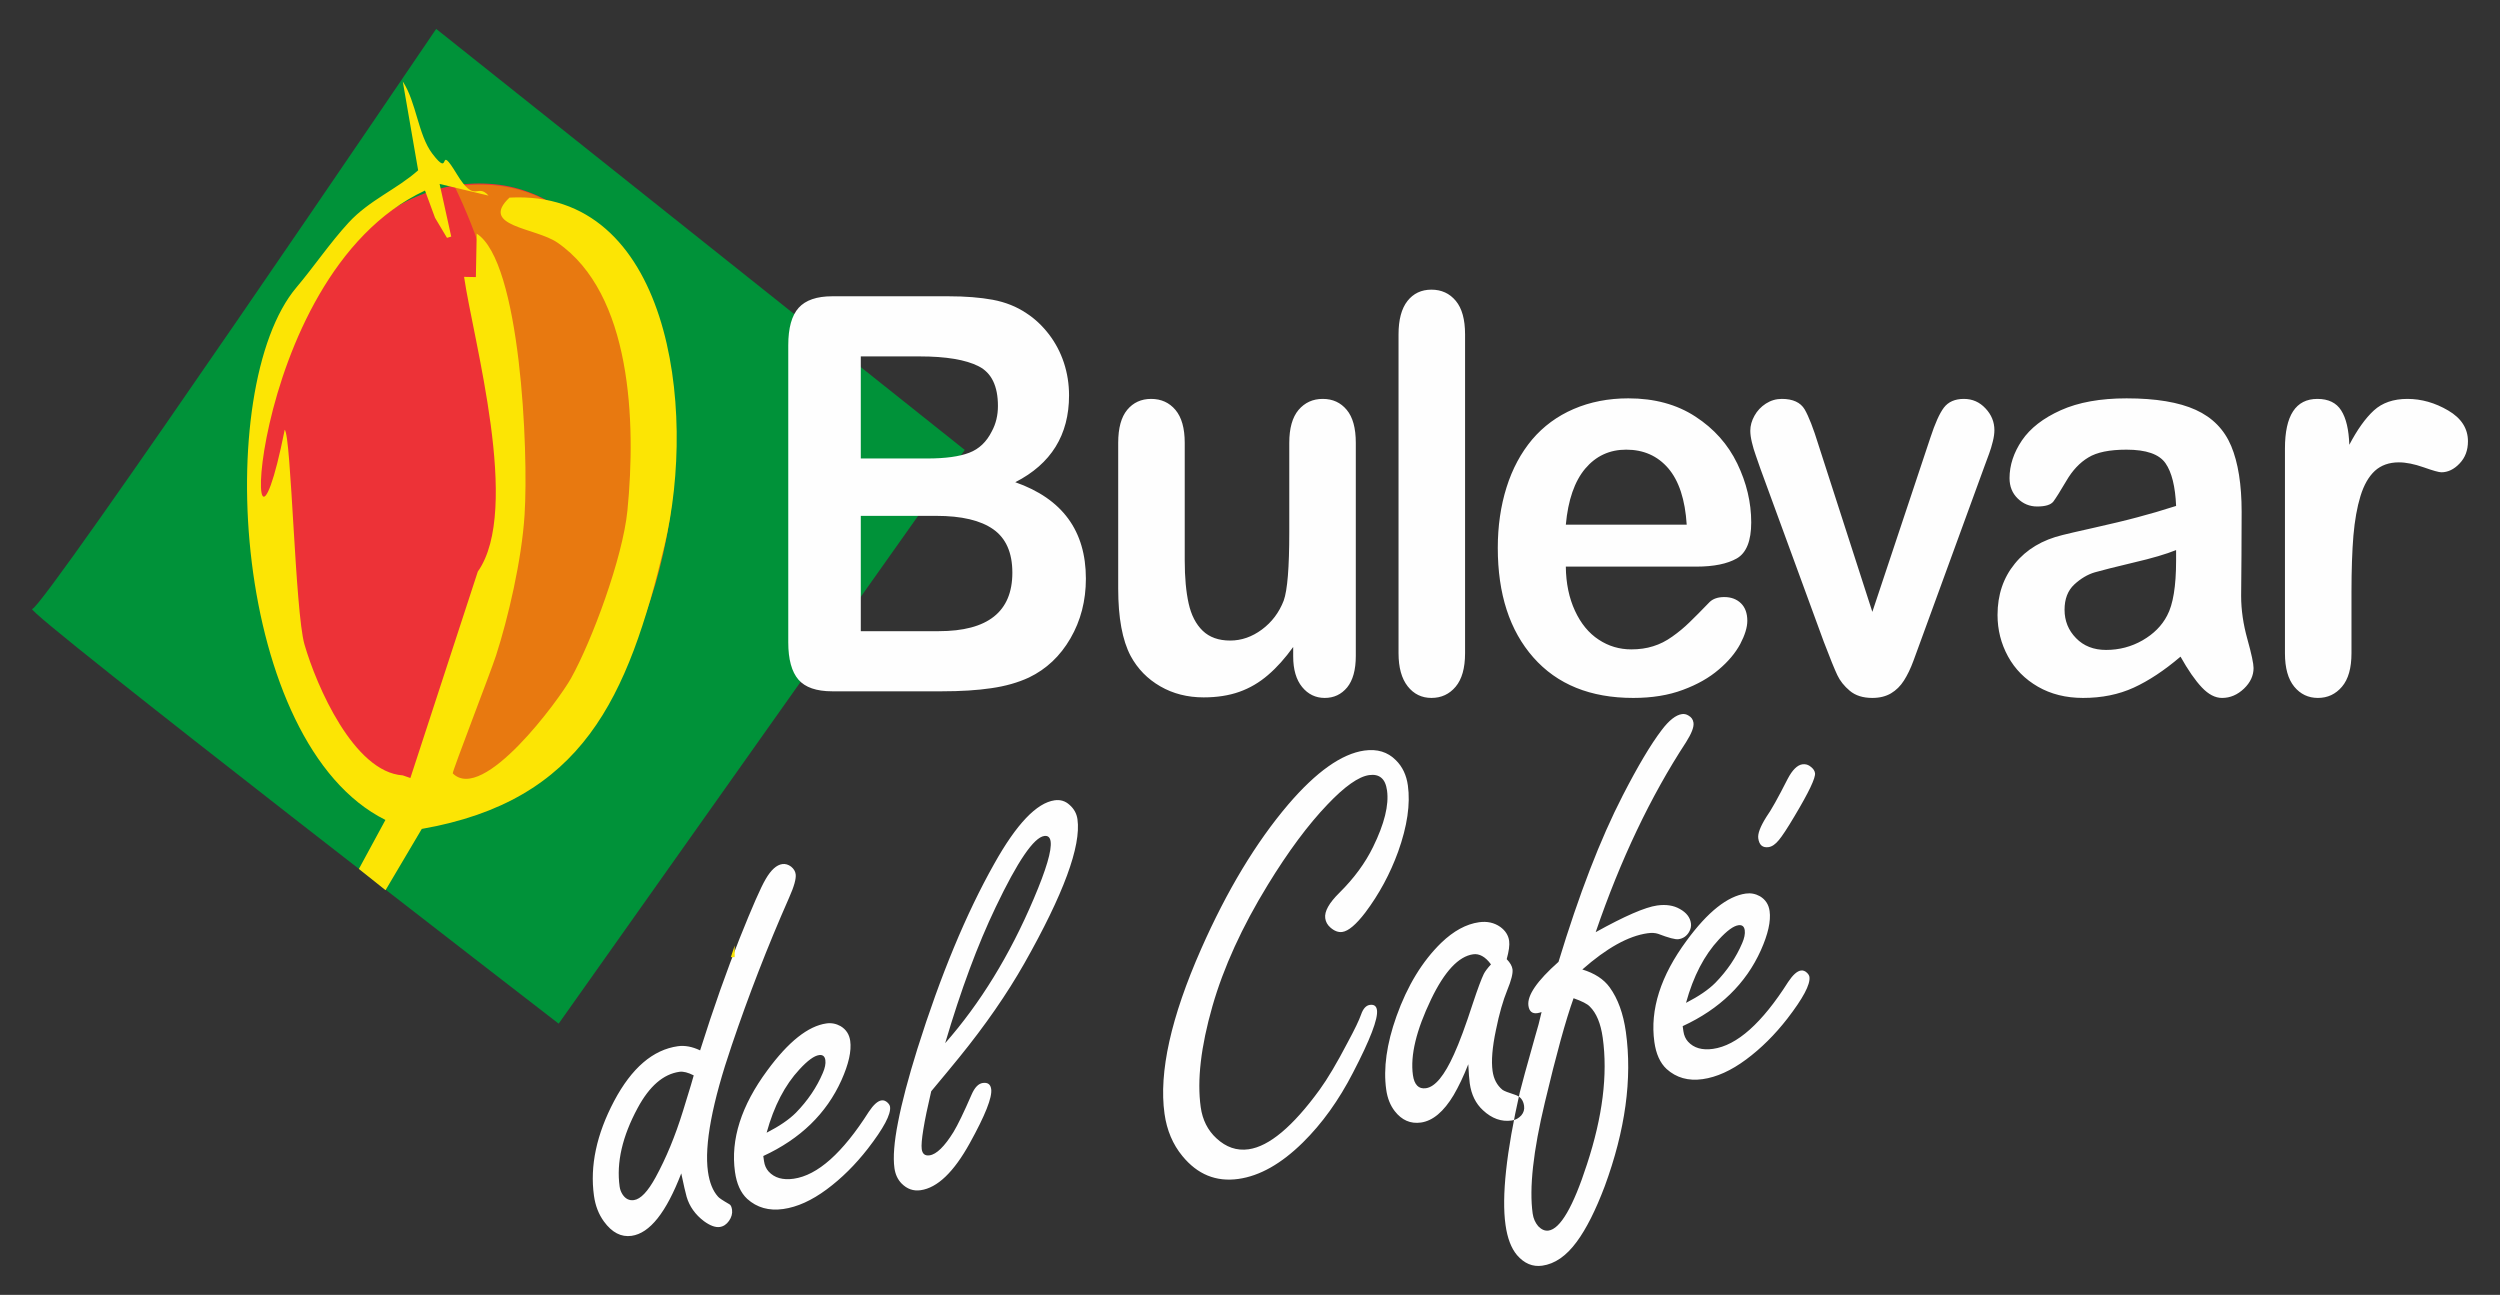 <?xml version="1.0" encoding="UTF-8"?>
<!DOCTYPE svg PUBLIC "-//W3C//DTD SVG 1.1//EN" "http://www.w3.org/Graphics/SVG/1.1/DTD/svg11.dtd">
<!-- Creator: CorelDRAW X7 -->
<svg xmlns="http://www.w3.org/2000/svg" xml:space="preserve" width="195mm" height="101mm" version="1.1" style="shape-rendering:geometricPrecision; text-rendering:geometricPrecision; image-rendering:optimizeQuality; fill-rule:evenodd; clip-rule:evenodd"
viewBox="0 0 1950000 1010000"
 xmlns:xlink="http://www.w3.org/1999/xlink">
 <rect x="0" y="0" width="1950000" height="1010000" fill="#333333" stroke="none"/>
 <defs>
  <style type="text/css">
   <![CDATA[
    .fil1 {fill:#FEFEFE}
    .fil2 {fill:#ED3237}
    .fil0 {fill:#009239}
    .fil3 {fill:#E87910}
    .fil4 {fill:#FCE504}
   ]]>
  </style>
 </defs>
 <g id="Capa_x0020_1">
  <path class="fil0" d="M340221 22545c0,0 -306549,452436 -315091,452436 -8542,0 410622,323468 410622,323468l316766 -447495 -412297 -328409z"/>
  <path class="fil1" d="M734560 539222l-85380 0c-12359,0 -21135,-3012 -26402,-9109 -5267,-6097 -7934,-15852 -7934,-29120l0 -231665c0,-13556 2730,-23311 8130,-29265 5394,-5952 14110,-8964 26206,-8964l90517 0c13331,0 24904,931 34659,2724 9822,1866 18598,5308 26339,10544 6629,4304 12419,9825 17556,16495 5071,6670 8906,13987 11576,22022 2664,8102 4032,16568 4032,25531 0,30843 -13983,53435 -41947,67710 36744,12909 55082,37940 55082,75234 0,17214 -4032,32778 -12029,46550 -8001,13844 -18795,24026 -32385,30554 -8517,3946 -18272,6743 -29329,8320 -11054,1651 -23995,2439 -38691,2439zm-4229 -136847l-58911 0 0 89940 60799 0c38302,0 57419,-15206 57419,-45615 0,-15567 -4941,-26826 -14892,-33854 -9882,-6959 -24708,-10471 -44415,-10471zm-58911 -124369l0 79612 51893 0c14110,0 24967,-1507 32641,-4447 7738,-2939 13591,-8535 17686,-16783 3190,-5881 4748,-12479 4748,-19722 0,-15567 -5007,-25893 -15086,-30985 -10014,-5093 -25360,-7675 -45909,-7675l-45973 0zm337272 234032l0 -7386c-6243,8678 -12745,15994 -19640,21876 -6826,5881 -14307,10255 -22434,13125 -8127,2870 -17363,4304 -27767,4304 -12616,0 -23866,-2869 -33811,-8608 -9951,-5736 -17689,-13626 -23152,-23739 -6439,-12194 -9689,-29696 -9689,-52573l0 -113613c0,-11547 2341,-20080 7022,-25746 4684,-5666 10927,-8536 18664,-8536 7801,0 14174,2870 18988,8605 4811,5740 7218,14275 7218,25677l0 91806c0,13271 1039,24458 3057,33497 2014,9036 5656,16137 10923,21230 5268,5093 12422,7675 21459,7675 8779,0 17036,-2870 24774,-8609 7741,-5736 13397,-13268 16976,-22519 2927,-8105 4355,-25892 4355,-53362l0 -69718c0,-11402 2407,-19937 7218,-25677 4878,-5735 11187,-8605 18922,-8605 7740,0 13983,2870 18664,8536 4748,5666 7089,14199 7089,25746l0 166186c0,10902 -2278,19076 -6763,24600 -4551,5451 -10341,8175 -17492,8175 -7089,0 -13008,-2867 -17626,-8533 -4615,-5666 -6955,-13628 -6955,-23814zm82168 -2509l0 -248737c0,-11475 2340,-20156 6958,-26035 4618,-5881 10861,-8824 18728,-8824 7804,0 14177,2943 18991,8752 4808,5808 7215,14487 7215,26107l0 248737c0,11618 -2470,20296 -7348,26108 -4874,5809 -11184,8748 -18858,8748 -7608,0 -13787,-3012 -18531,-9036 -4748,-6024 -7155,-14630 -7155,-25820zm232251 -67564l-101767 0c130,13053 2537,24531 7155,34498 4615,9971 10794,17430 18465,22450 7674,5093 16194,7604 25427,7604 6242,0 11902,-788 17040,-2439 5200,-1577 10141,-4089 14952,-7531 4878,-3443 9299,-7101 13331,-11045 4099,-3946 9366,-9254 15868,-15994 2664,-2512 6439,-3801 11380,-3801 5334,0 9689,1647 13005,4875 3253,3157 4944,7747 4944,13628 0,5163 -1888,11190 -5530,18145 -3706,6886 -9233,13556 -16711,19869 -7411,6382 -16713,11690 -27960,15852 -11250,4231 -24192,6309 -38758,6309 -33427,0 -59370,-10541 -77905,-31555 -18531,-21018 -27767,-49492 -27767,-85497 0,-16926 2277,-32705 6829,-47192 4551,-14491 11250,-26897 19963,-37298 8779,-10328 19573,-18288 32385,-23811 12812,-5524 27052,-8321 42660,-8321 20352,0 37779,4735 52282,14202 14563,9467 25423,21661 32705,36721 7221,14991 10860,30267 10860,45834 0,14414 -3769,23811 -11247,28112 -7481,4235 -18012,6385 -31606,6385zm-101767 -32705l94292 0c-1238,-19583 -6049,-34212 -14373,-43967 -8326,-9683 -19247,-14560 -32841,-14560 -13004,0 -23602,4950 -31926,14775 -8323,9898 -13397,24457 -15152,43752zm197010 -62401l42070 130393 45327 -136059c3576,-10902 7022,-18649 10468,-23238 3446,-4520 8649,-6813 15608,-6813 6632,0 12225,2439 16840,7386 4618,4878 6959,10544 6959,16999 0,2511 -390,5451 -1236,8824 -845,3370 -1754,6524 -2863,9467 -1105,2939 -2337,6312 -3702,10040l-49878 136635c-1432,3870 -3187,8894 -5464,14918 -2207,6024 -4681,11117 -7411,15418 -2730,4304 -6113,7605 -10078,9971 -4032,2365 -8847,3585 -14570,3585 -7348,0 -13201,-1862 -17622,-5594 -4355,-3658 -7605,-7747 -9689,-12193 -2078,-4374 -5657,-13126 -10598,-26105l-49485 -135128c-1172,-3373 -2340,-6743 -3512,-10113 -1235,-3373 -2211,-6743 -3057,-10258 -845,-3513 -1235,-6525 -1235,-9037 0,-3943 1106,-7816 3253,-11690 2144,-3873 5137,-7028 8906,-9467 3836,-2439 7934,-3658 12419,-3658 8586,0 14569,2724 17819,8175 3186,5523 6762,14705 10731,27542zm282452 165324c-12615,10760 -24771,18792 -36480,24170 -11767,5381 -24968,8032 -39534,8032 -13331,0 -25100,-2939 -35182,-8748 -10078,-5812 -17882,-13629 -23346,-23599 -5460,-9968 -8190,-20727 -8190,-32347 0,-15707 4485,-29047 13524,-40092 9039,-11117 21458,-18506 37263,-22306 3249,-862 11443,-2727 24514,-5667 13072,-2942 24322,-5593 33621,-8105 9296,-2438 19440,-5378 30364,-8893 -649,-15133 -3379,-26251 -8257,-33279 -4944,-7101 -15022,-10616 -30434,-10616 -13201,0 -23150,2008 -29782,6097 -6698,4016 -12422,10113 -17166,18287 -4748,8105 -8127,13414 -10082,16068 -2014,2581 -6242,3873 -12678,3873 -5853,0 -10924,-2080 -15152,-6239 -4225,-4089 -6373,-9397 -6373,-15852 0,-10113 3253,-19938 9689,-29478 6502,-9540 16584,-17356 30304,-23526 13721,-6167 30824,-9252 51306,-9252 22824,0 40836,3012 53907,8967 13071,5951 22304,15348 27704,28258 5394,12910 8127,29981 8127,51281 0,13486 -63,24888 -130,34286 -66,9394 -129,19868 -259,31343 0,10759 1624,22018 4877,33709 3250,11620 4811,19149 4811,22522 0,5882 -2470,11260 -7481,16064 -5071,4808 -10727,7244 -17100,7244 -5330,0 -10597,-2724 -15801,-8248 -5204,-5520 -10731,-13483 -16584,-23954zm-3446 -83127c-7604,3085 -18661,6382 -33228,9755 -14499,3443 -24581,6024 -30171,7601 -5596,1650 -10924,4805 -15998,9467 -5074,4735 -7607,11260 -7607,19726 0,8678 2990,16064 8973,22161 5919,6097 13720,9182 23409,9182 10274,0 19766,-2512 28416,-7462 8717,-5020 15089,-11402 19184,-19292 4682,-8678 7022,-23023 7022,-42964l0 -8174zm136794 32562l0 47911c0,11618 -2471,20296 -7412,26108 -4941,5809 -11183,8748 -18794,8748 -7478,0 -13654,-2939 -18468,-8821 -4811,-5882 -7219,-14560 -7219,-26035l0 -159727c0,-25750 8454,-38660 25297,-38660 8587,0 14826,3012 18598,9036 3836,6024 5920,14991 6306,26754 6180,-11763 12552,-20730 19118,-26754 6569,-6024 15285,-9036 26206,-9036 10927,0 21528,3012 31802,9036 10275,6024 15412,14060 15412,24027 0,7031 -2147,12767 -6569,17360 -4358,4589 -9106,6812 -14176,6812 -1888,0 -6506,-1292 -13787,-3873 -7349,-2581 -13788,-3874 -19378,-3874 -7607,0 -13787,2224 -18661,6598 -4814,4447 -8587,10974 -11250,19653 -2667,8678 -4488,19006 -5530,30985 -976,11978 -1495,26538 -1495,43752z"/>
  <path class="fil1" d="M546089 819293c10525,-33326 20856,-62487 30903,-87549 9692,-24236 16419,-39623 20261,-46097 4143,-7142 8501,-11034 12929,-11658 2366,-336 4719,348 6895,1992 2109,1729 3237,3677 3547,5894 478,3446 -1226,9619 -5147,18367 -16793,38033 -31606,76334 -44667,114937 -15301,44845 -21522,77800 -18605,98688 1185,8495 3804,14994 7769,19425 684,997 3687,2993 9017,6065 1014,561 1689,2024 1999,4241 415,2987 -424,5913 -2372,8688 -1948,2771 -4374,4361 -7196,4760 -3434,485 -7538,-1042 -12302,-4504 -6790,-5127 -11339,-11509 -13562,-19079 -915,-3224 -2315,-9347 -4178,-18215 -11703,30450 -24536,46698 -38732,48706 -8168,1153 -15307,-2600 -21563,-11158 -4139,-5660 -6702,-12321 -7791,-20125 -3246,-23267 2024,-47968 15754,-73943 13689,-25734 30234,-39932 49697,-42682 5343,-753 11171,295 17344,3247zm-4985 19510c-4437,-2258 -8156,-3218 -11130,-2797 -12593,1780 -23425,11194 -32572,28167 -12001,22218 -16704,42628 -14097,61302 320,2296 1067,4295 2261,6157 2280,3500 5283,4947 8872,4441 5267,-742 10898,-6686 17030,-17933 8121,-14880 15225,-32037 21284,-51623 2103,-6696 4127,-13382 6151,-20068 0,0 408,-1536 1311,-4551l890 -3095zm54264 62883l558 3978c459,3291 1691,6005 3626,8149 4498,4903 10991,6797 19463,5603 18700,-2641 38219,-20071 58639,-52218 3667,-5511 6987,-8479 9967,-8900 1599,-225 3237,323 4767,1824 1086,1093 1697,2103 1846,3170 811,5819 -4988,16701 -17315,32648 -9705,12451 -20362,23086 -32072,31765 -11709,8675 -22985,13780 -33899,15323 -11221,1584 -20543,-1077 -28112,-7893 -5097,-4741 -8261,-11785 -9553,-21046 -3525,-25253 4859,-51642 25221,-79178 16416,-22374 31828,-34619 46102,-36636 3893,-551 7577,180 11035,2109 4333,2591 6819,6452 7522,11504 1099,7880 -1209,18116 -6847,30697 -11706,26000 -31989,45722 -60948,59101zm2601 -18161c9882,-5065 17559,-10284 22883,-15640 9261,-9502 16220,-19853 20907,-30890 1710,-3912 2407,-7285 2015,-10117 -419,-2986 -2085,-4310 -4907,-3911 -3816,538 -8906,4222 -15259,11130 -11304,12130 -19910,28562 -25639,49428zm128384 -32338c-2882,12267 -4922,22158 -6135,29661 -1219,7434 -1659,12644 -1267,15476 526,3750 2541,5336 6126,4833 5343,-757 11586,-6788 18636,-18164 3351,-5546 8067,-15263 14132,-29231 2417,-5568 5347,-8558 8704,-9033 3892,-551 6059,1017 6581,4770 897,6426 -4690,20479 -16688,42153 -12491,22601 -25255,34862 -38384,36715 -5650,798 -10563,-928 -14822,-5242 -3000,-3088 -4875,-7038 -5569,-12014 -1165,-8339 -259,-20251 2794,-35742 2977,-15485 8023,-34536 15067,-57147 18113,-57571 38102,-105659 59937,-144404 17375,-31093 33129,-47598 47176,-49584 4425,-624 8323,542 11630,3589 3456,3022 5536,6787 6157,11225 2927,20967 -10848,58344 -41380,112285 -13619,24008 -30596,48491 -50853,73439 -5315,6522 -12565,15349 -21842,26415zm10877 -37510c27273,-31010 50368,-68530 69109,-112694 9736,-22832 14117,-37731 13157,-44620 -463,-3294 -2135,-4694 -4957,-4295 -8168,1153 -20768,19634 -37874,55449 -14113,29386 -27229,64793 -39435,106160zm326993 -228248c10002,-1412 18212,1096 24559,7532 5140,5052 8238,11636 9359,19672 2030,14541 -472,31752 -7579,51639 -6239,17192 -14769,33066 -25664,47559 -7177,9363 -13163,14424 -17898,15092 -3130,444 -6256,-754 -9366,-3516 -2217,-1951 -3560,-4336 -3956,-7167 -738,-5280 2936,-11884 11076,-19903 11491,-11377 20179,-23295 26231,-35698 8850,-18028 12476,-32743 10896,-44069 -653,-4669 -2126,-7972 -4495,-9901 -2296,-1938 -5432,-2667 -9479,-2094 -8166,1153 -19013,8770 -32382,22836 -15219,15881 -30745,36804 -46594,62690 -20159,32888 -34583,64504 -43268,94837 -8998,31469 -12038,57653 -9112,78620 1387,9949 5486,18111 12270,24331 7513,6974 15852,9857 25091,8552 16026,-2265 34491,-17750 55329,-46366 6268,-8608 13575,-20957 21927,-36965 5568,-10306 8998,-17502 10439,-21683 1603,-4678 3902,-7186 6879,-7604 3282,-466 5106,915 5546,4051 938,6736 -5273,22988 -18712,48842 -11085,21540 -24119,39692 -39103,54451 -16834,16581 -33570,26045 -50207,28395 -17483,2470 -32018,-3513 -43749,-17854 -7494,-9087 -12150,-20134 -13943,-32993 -4507,-32294 5001,-75153 28601,-128584 20108,-45527 42732,-83058 67943,-112682 21820,-25477 41653,-39518 59361,-42020zm81037 244671c-3667,9413 -7538,17375 -11427,24086 -7766,12958 -16264,20090 -25500,21395 -8092,1144 -14886,-1799 -20381,-8824 -3509,-4500 -5767,-10113 -6708,-16846 -2318,-16609 320,-35629 7978,-57157 8558,-23995 20223,-43046 34957,-57381 9606,-9235 19444,-14607 29443,-16020 6258,-883 11795,285 16536,3595 4067,2939 6370,6591 6978,10956 459,3287 -200,8064 -1904,14237 2727,2812 4178,5419 4520,7870 437,3136 -909,8555 -4102,16337 -3246,7953 -6242,18288 -8817,31061 -2864,13512 -3712,24166 -2623,31973 877,6275 3424,11143 7728,14671 1220,919 4510,2173 9892,3909 3981,1232 6328,4101 6958,8615 396,2831 -352,5279 -2157,7408 -2021,2236 -4478,3598 -7459,4019 -8089,1140 -15545,-1549 -22437,-7991 -5625,-5137 -9090,-12137 -10318,-20939 -415,-2983 -808,-8000 -1157,-14974zm17699 -77883c-2217,-3044 -4545,-5214 -6819,-6452 -2360,-1308 -4681,-1758 -7047,-1425 -11374,1606 -22351,13302 -32848,35153 -11576,24109 -16308,43743 -14173,59047 522,3750 1606,6484 3332,8270 1644,1720 3921,2410 6819,2002 7177,-1014 14427,-9841 21911,-26507 4178,-9096 9090,-22431 14750,-39854 3781,-11380 6616,-18962 8491,-22813 976,-1932 2816,-4377 5584,-7421zm52681 -1980c15941,-52506 32623,-95831 50141,-129832 11814,-22975 21901,-39926 30260,-50866 5780,-7684 11110,-11868 15918,-12545 1755,-247 3443,136 4976,1089 2277,1242 3623,3079 3988,5679 459,3291 -1486,8327 -5822,15184 -27707,42384 -51176,91743 -70468,148154 22611,-12558 38533,-19488 47921,-20815 6869,-972 12830,-95 17736,2724 5150,2860 8007,6594 8647,11187 329,2372 -209,4630 -1536,6851 -1894,3151 -4593,5017 -8178,5523 -2521,355 -7779,-1086 -15840,-4161 -2286,-770 -5032,-928 -8314,-466 -14962,2116 -31859,11526 -50853,28255 9594,2936 16698,7551 21325,13920 6461,8919 10655,20578 12631,34735 5106,36582 -418,76771 -16498,120479 -7050,18633 -14297,33079 -21826,43271 -8108,11057 -17052,17240 -26899,18630 -7481,1055 -14012,-1688 -19672,-8225 -4574,-5441 -7541,-13296 -8982,-23628 -3088,-22117 598,-56500 11120,-103252 1381,-5733 5410,-20350 12073,-44000 1825,-5875 3446,-12114 4935,-18725 -1112,393 -2236,707 -3303,856 -3969,563 -6341,-1365 -6959,-5803 -1112,-7959 6715,-19364 23479,-34219zm11744 28385c-6109,17015 -13546,44053 -22370,81196 -9103,37963 -12302,66895 -9534,86719 545,3902 2005,7130 4340,9920 2543,2607 5200,3794 8025,3395 9233,-1305 19279,-18566 29991,-51683 12185,-37073 16311,-69961 12295,-98736 -1558,-11174 -4947,-19279 -10091,-24327 -1922,-2069 -6188,-4197 -12656,-6484zm85107 21769l558 3981c459,3288 1691,6002 3626,8146 4498,4906 10991,6800 19463,5603 18700,-2642 38216,-20068 58635,-52219 3671,-5511 6991,-8478 9971,-8900 1599,-224 3237,324 4767,1825 1086,1096 1697,2103 1846,3173 811,5815 -4988,16701 -17318,32645 -9702,12451 -20359,23090 -32072,31765 -11706,8678 -22982,13780 -33896,15323 -11221,1583 -20543,-1077 -28112,-7890 -5097,-4744 -8261,-11785 -9553,-21049 -3525,-25253 4859,-51642 25221,-79178 16413,-22374 31828,-34619 46103,-36636 3892,-548 7576,180 11034,2109 4333,2591 6816,6452 7522,11504 1099,7883 -1209,18120 -6847,30697 -11706,26000 -31989,45722 -60948,59101zm2601 -18161c9882,-5065 17559,-10284 22880,-15637 9261,-9502 16223,-19852 20910,-30893 1710,-3909 2407,-7285 2015,-10117 -419,-2983 -2085,-4310 -4907,-3911 -3819,538 -8906,4222 -15259,11130 -11304,12130 -19910,28562 -25639,49428zm90786 -186064c2521,-354 4722,349 6664,2024 1840,1457 2914,3022 3170,4859 513,3674 -4782,14800 -15823,33294 -5730,9704 -9911,15994 -12384,18918 -2658,3262 -5353,5124 -8026,5501 -4656,656 -7307,-1618 -8045,-6901 -500,-3598 1606,-9125 6315,-16653 3589,-4957 9065,-14782 16578,-29579 3680,-7073 7585,-10902 11551,-11463z"/>
  <path class="fil2" d="M521175 406524c-21759,135134 -107116,235982 -190649,225264 -83533,-10718 -149251,-150685 -127492,-285819 21759,-135134 102648,-212589 186181,-201871 83533,10718 153720,127292 131960,262426z"/>
  <path class="fil3" d="M521989 407382c-21426,133075 -104528,232904 -186829,225676 74446,-152579 90754,-340048 19583,-487411 11601,-1951 23415,-2214 35286,-691 83533,10718 153719,127292 131960,262426z"/>
  <path class="fil4" d="M279923 677764l20799 16581 28271 -47794c125382,-22019 160719,-101479 189379,-221432 25696,-107541 3469,-277787 -120992,-270971 -23776,22500 20337,23355 37345,35042 57866,39756 61537,139682 54658,209099 -3652,36854 -27635,101444 -44044,130871 -9236,16561 -68502,97561 -92186,74088 -700,-909 29500,-78744 33772,-91983 9375,-29060 19954,-74041 22234,-109502 3244,-50381 -3256,-197940 -37329,-219528l-649 33886 -9192 -174c7000,48766 44779,181797 10706,229870l-52596 161020 -5932 -2053c-38070,-2518 -67298,-69619 -76676,-102125 -7316,-25376 -10287,-162204 -15406,-167490 -33715,168799 -34377,-119418 109413,-186558l7830 21272 9324 15630 3310 -988 -9078 -41067 38175 9106c-9185,-10294 -10246,7060 -24720,-16748 -15839,-26061 -3525,4538 -19099,-15925 -11158,-14665 -12485,-40335 -23073,-56327l11979 69252c-16514,14782 -38039,23207 -54252,40832 -14475,15735 -27080,34428 -40614,50442 -66126,78231 -49982,356063 69350,415455l-20707 38219zm293129 59826c-1001,2965 -1999,5952 -2990,8948l2990 0 0 -8948z"/>
 </g>
</svg>
